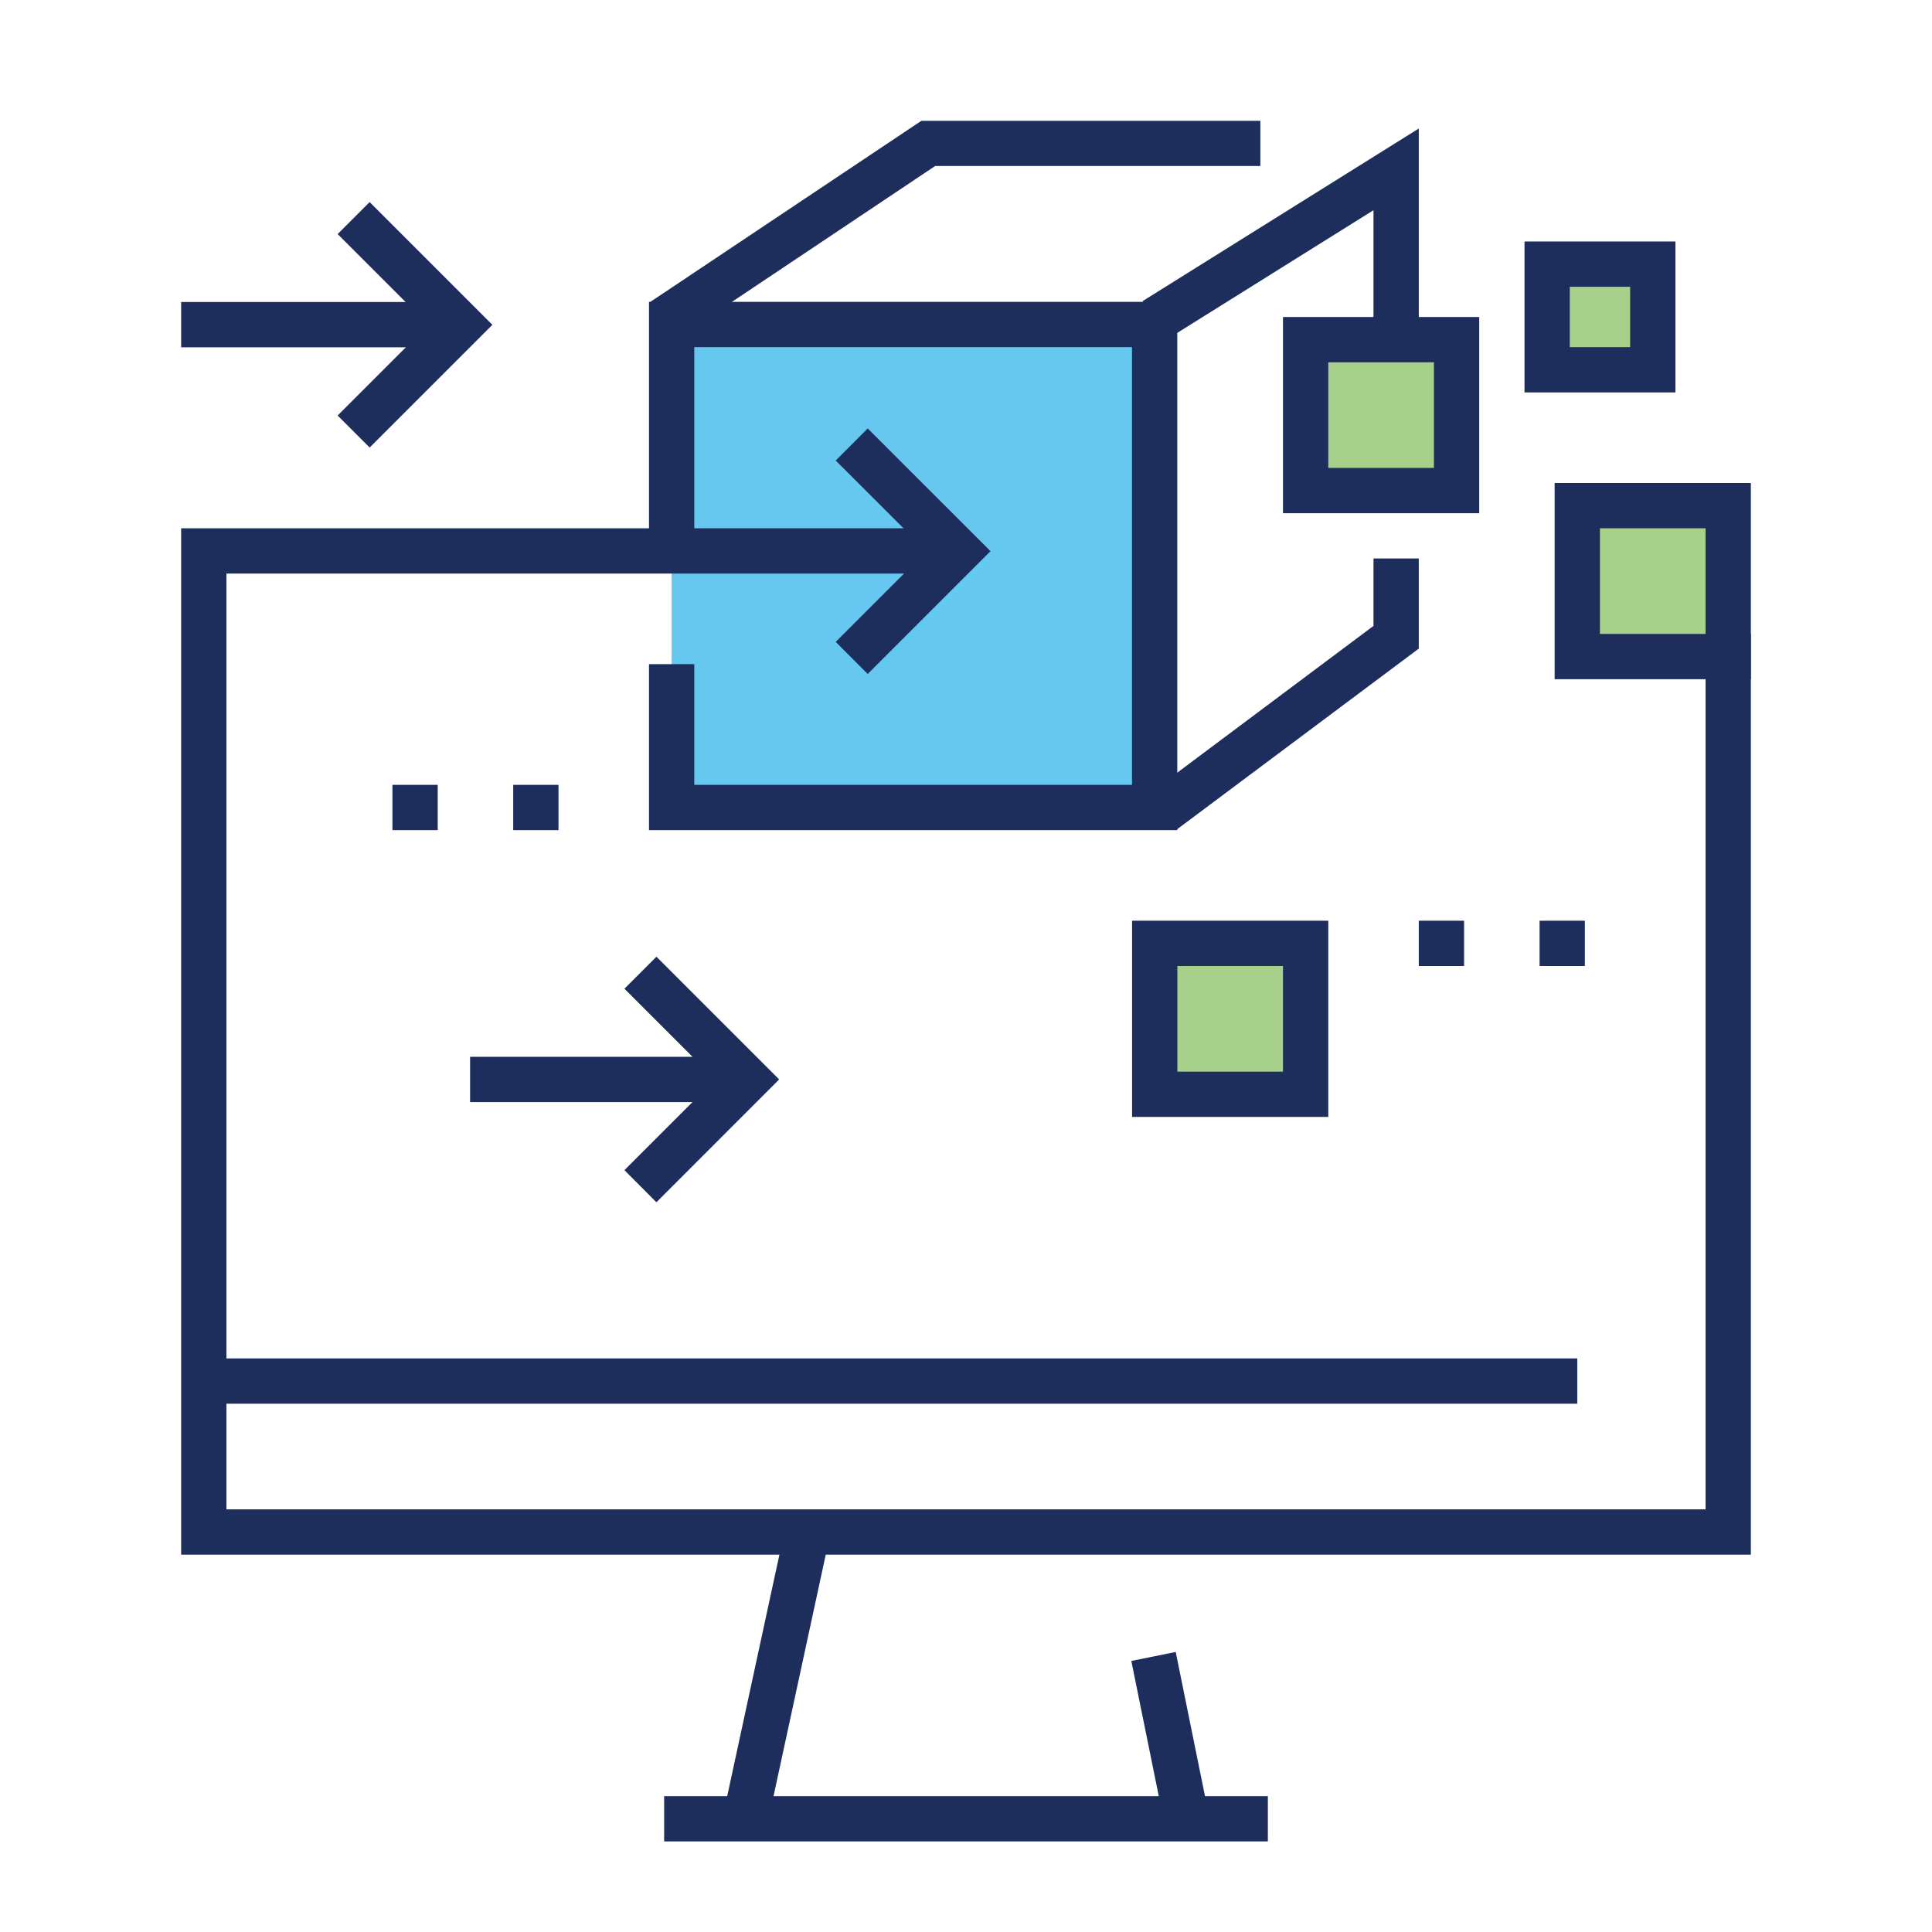 <?xml version="1.0" encoding="UTF-8"?><svg id="a" xmlns="http://www.w3.org/2000/svg" viewBox="0 0 250 250"><rect x="86.91" y="41.99" width="62.5" height="62.5" fill="#00a4e4" opacity=".6"/><rect x="168.95" y="43.95" width="19.53" height="19.53" fill="#6cb33f" opacity=".6"/><rect x="204.1" y="65.43" width="19.53" height="19.53" fill="#6cb33f" opacity=".6"/><rect x="200.2" y="34.18" width="13.67" height="13.67" fill="#6cb33f" opacity=".6"/><rect x="149.41" y="122.07" width="19.53" height="19.53" fill="#6cb33f" opacity=".6"/><rect x="27.34" y="175.78" width="176.76" height="5.86" fill="#1d2d5c"/><polygon points="226.56 201.17 23.44 201.17 23.44 68.36 124.02 68.36 124.02 74.22 29.3 74.22 29.3 195.31 220.7 195.31 220.7 82.03 226.56 82.03 226.56 201.17" fill="#1d2d5c"/><rect x="85.94" y="232.42" width="78.12" height="5.86" fill="#1d2d5c"/><rect x="148.36" y="214.15" width="5.86" height="20.43" transform="translate(-41.62 34.59) rotate(-11.48)" fill="#1d2d5c"/><rect x="82.1" y="213.38" width="36.97" height="5.86" transform="translate(-132.1 268.91) rotate(-77.8)" fill="#1d2d5c"/><polygon points="183.59 44.92 177.73 44.92 177.73 27.2 150.97 43.93 147.86 38.96 183.59 16.63 183.59 44.92" fill="#1d2d5c"/><polygon points="152.31 107.31 148.81 102.62 177.73 80.99 177.73 72.27 183.59 72.27 183.59 83.93 152.31 107.31" fill="#1d2d5c"/><path d="m191.41,66.41h-25.39v-25.39h25.39v25.39Zm-19.53-5.86h13.67v-13.67h-13.67v13.67Z" fill="#1d2d5c"/><path d="m226.56,87.89h-25.39v-25.39h25.39v25.39Zm-19.53-5.86h13.67v-13.67h-13.67v13.67Z" fill="#1d2d5c"/><path d="m216.8,50.78h-19.53v-19.53h19.53v19.53Zm-13.67-5.86h7.81v-7.81h-7.81v7.81Z" fill="#1d2d5c"/><path d="m171.88,144.53h-25.39v-25.39h25.39v25.39Zm-19.53-5.86h13.67v-13.67h-13.67v13.67Z" fill="#1d2d5c"/><polygon points="152.34 107.42 83.98 107.42 83.98 85.94 89.84 85.94 89.84 101.56 146.48 101.56 146.48 44.92 89.84 44.92 89.84 72.27 83.98 72.27 83.98 39.06 152.34 39.06 152.34 107.42" fill="#1d2d5c"/><polygon points="87.42 43.94 84.16 39.06 119.23 15.63 163.09 15.63 163.09 21.48 121.01 21.48 87.42 43.94" fill="#1d2d5c"/><polygon points="112.28 87.21 108.14 83.06 119.88 71.32 108.14 59.59 112.28 55.44 128.17 71.32 112.28 87.21" fill="#1d2d5c"/><polygon points="84.94 155.57 80.8 151.42 92.54 139.68 80.8 127.94 84.94 123.8 100.82 139.68 84.94 155.57" fill="#1d2d5c"/><rect x="60.83" y="136.75" width="35.85" height="5.86" fill="#1d2d5c"/><polygon points="47.83 57.91 43.69 53.77 55.43 42.03 43.69 30.29 47.83 26.15 63.71 42.03 47.83 57.91" fill="#1d2d5c"/><rect x="23.44" y="39.08" width="36.13" height="5.86" fill="#1d2d5c"/><path d="m66.41,107.42v-5.86h5.86v5.86h-5.86Zm-15.63,0v-5.86h5.86v5.86h-5.86Z" fill="#1d2d5c"/><path d="m199.22,125v-5.86h5.86v5.86h-5.86Zm-15.63,0v-5.86h5.86v5.86h-5.86Z" fill="#1d2d5c"/><rect x="0" width="250" height="250" fill="none"/></svg>